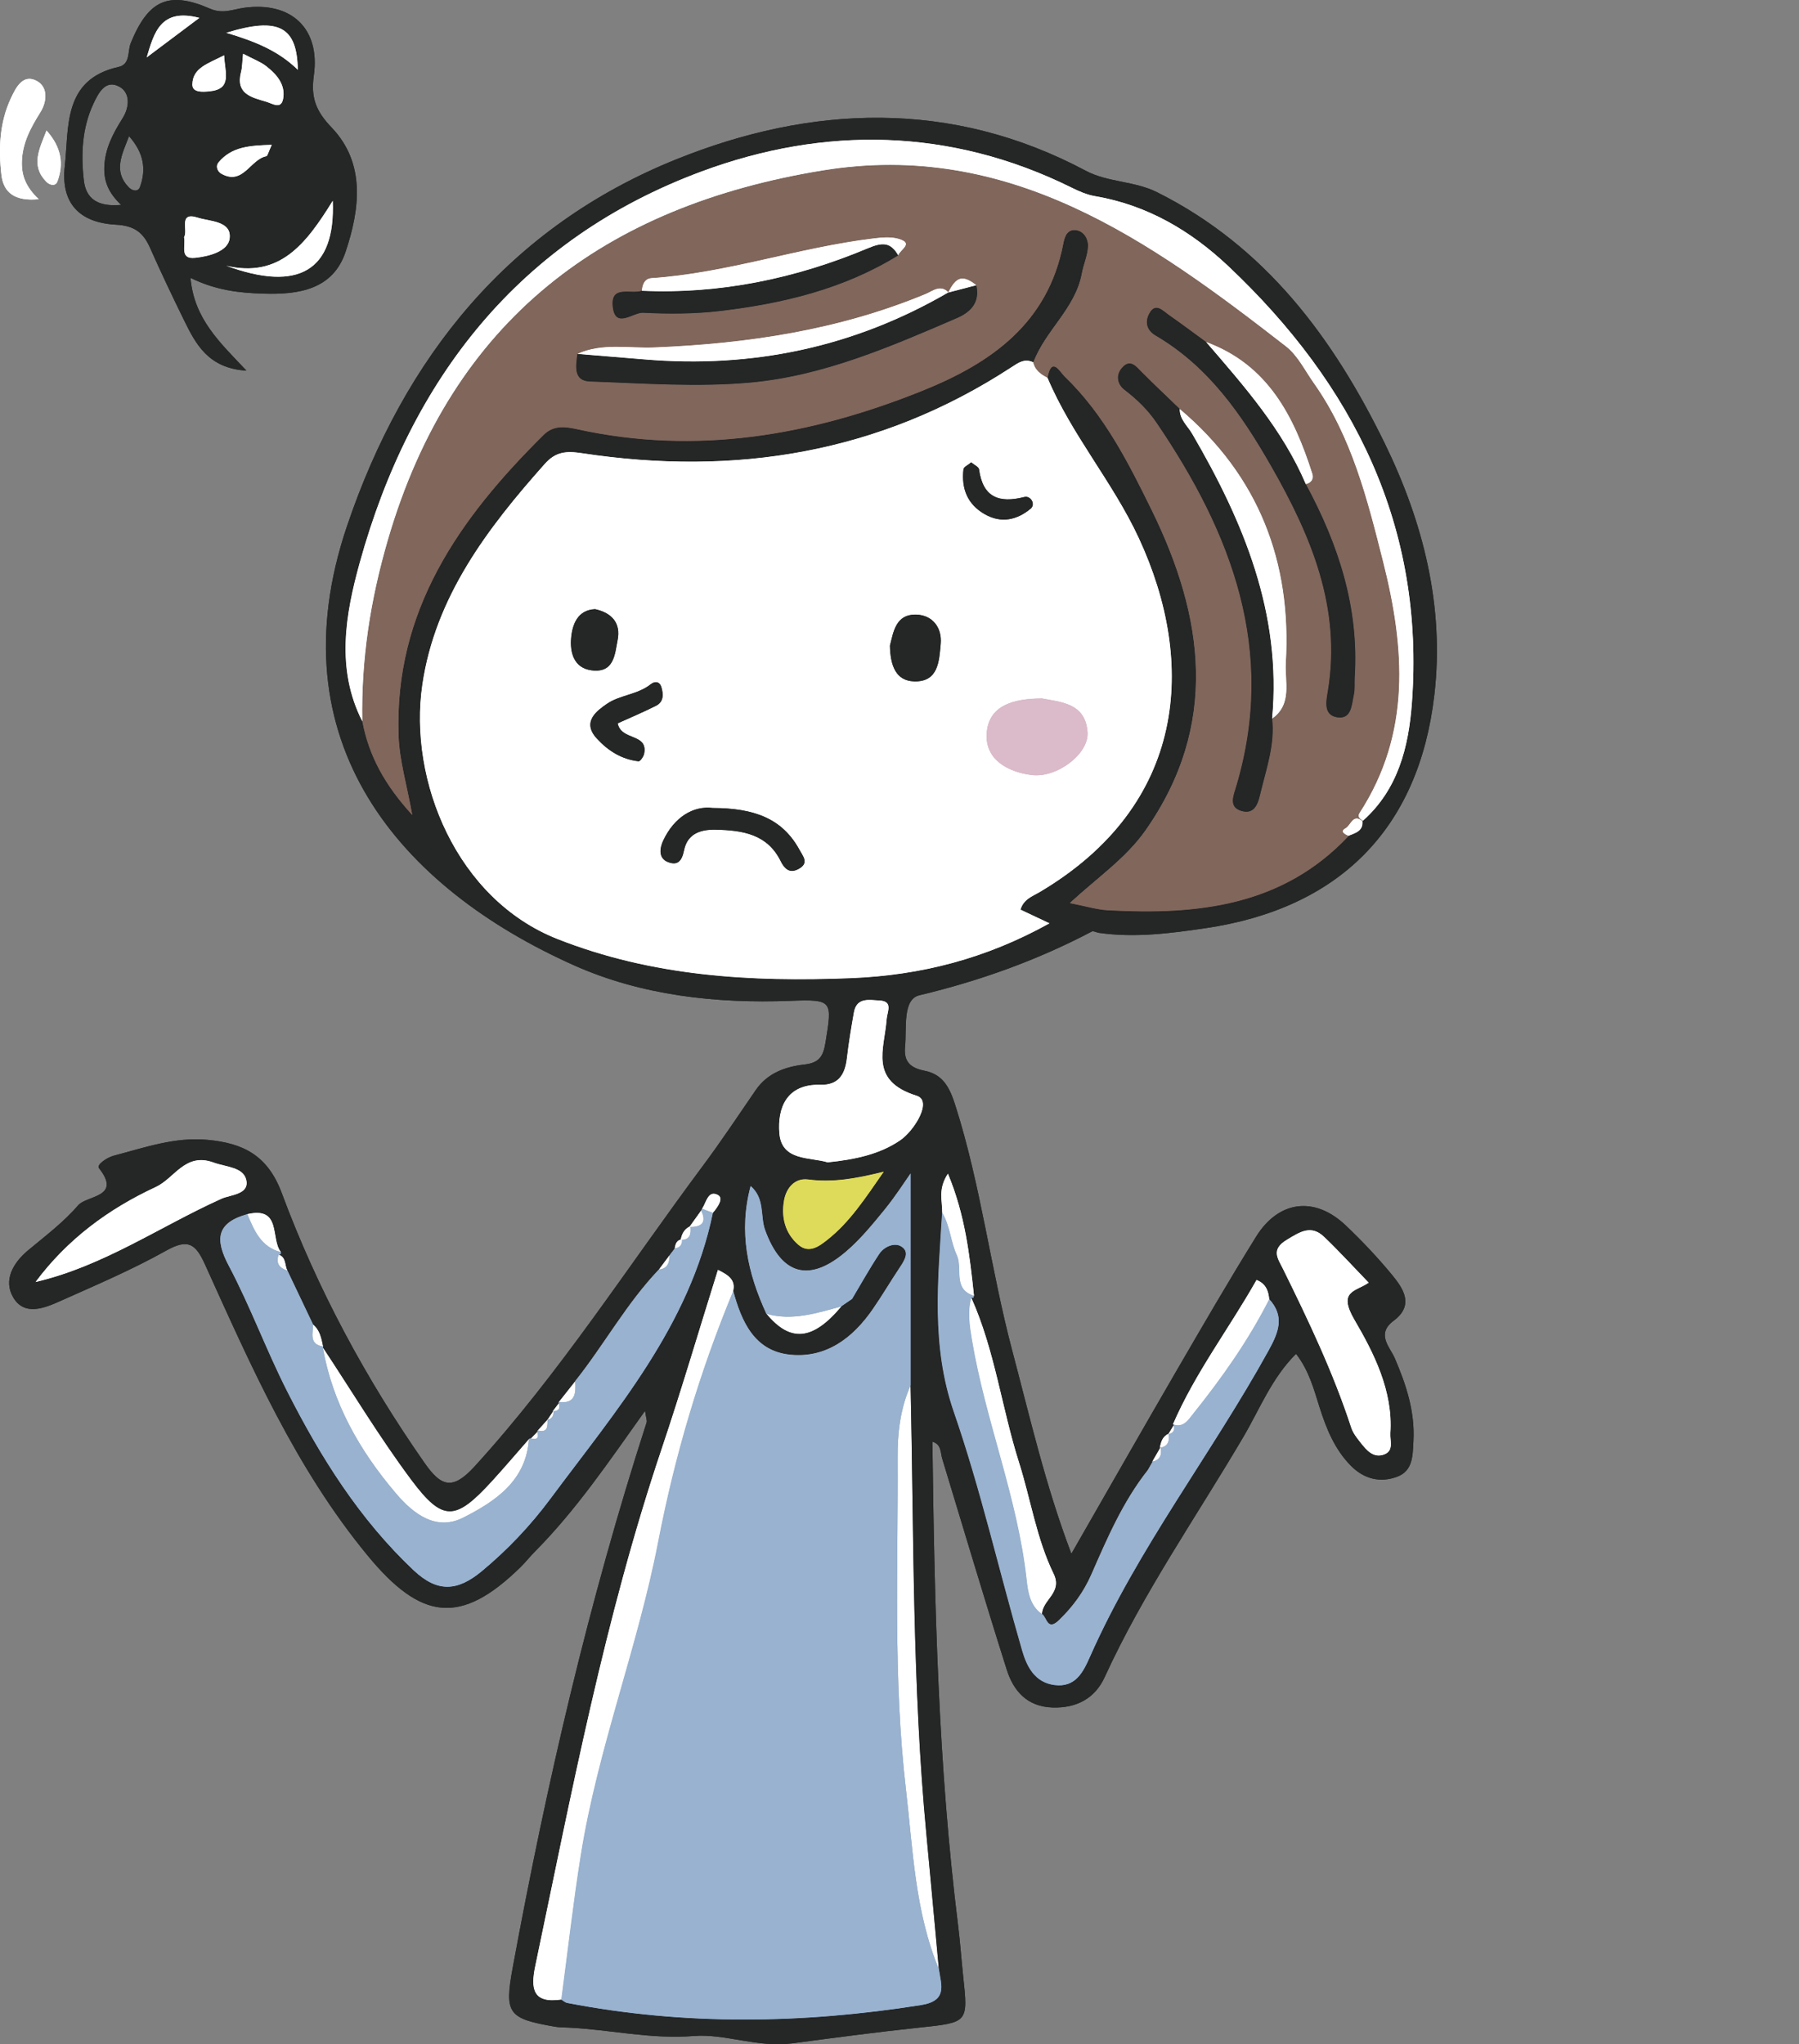 <?xml version="1.0" encoding="UTF-8"?><svg id="a" xmlns="http://www.w3.org/2000/svg" viewBox="0 0 403.79 458.77"><rect x="0" y="0" width="403.79" height="458.77" fill="#808080" stroke="none"/><defs><style>.b{fill:#deda5a;}.b,.c,.d,.e,.f,.g{stroke-width:0px;}.c{fill:#80665b;}.d{fill:#dbbaca;}.e{fill:#252626;}.f{fill:#98b2cf;}.g{fill:#fff;}</style></defs><path class="e" d="M240.47,348.69c8.19-14.26,15.8-27.64,23.54-40.96,5.88-10.12,11.75-20.25,17.92-30.19,5.09-8.19,13.2-9.13,20.14-2.52,3.67,3.49,7.17,7.19,10.39,11.1,2.59,3.14,4.98,6.82.34,10.28-4.02,3-.8,5.94.26,8.4,2.56,5.97,4.53,11.93,4.19,18.51-.17,3.25-.05,6.77-3.7,8.11-3.77,1.38-7.37.5-10.3-2.44-3.68-3.7-5.56-8.39-7.09-13.23-1.28-4.05-2.35-8.17-5.26-11.93-5.49,5.47-8.14,12.39-11.83,18.66-10.52,17.89-22.45,34.94-31.13,53.91-2.17,4.74-6.28,6.97-11.69,6.8-5.75-.19-8.78-3.73-10.3-8.54-4.98-15.72-9.67-31.53-14.47-47.31-.42-1.38-.14-3.18-2.2-3.8.45,36.53,1.29,72.74,5.79,108.76.46,3.71.71,7.44,1.11,11.16,1.13,10.52,1.13,10.4-9.88,11.57-9.54,1.01-19.06,2.28-28.57,3.54-7.53,1-15.14-2.21-21.9-1.67-9.75.79-18.78-1.41-28.14-1.87-1.07-.05-2.15-.03-3.2-.22-10.44-1.81-11.31-2.91-9.42-13.18,7.62-41.39,17.1-82.32,30.06-122.4.14-.44-.12-1-.35-2.61-8.07,11.33-15.43,22.22-24.7,31.56-1.13,1.14-2.12,2.41-3.26,3.53-13.44,13.14-22.3,11.94-34.31-2.63-16.18-19.64-26.18-42.54-36.5-65.32-2.13-4.7-3.84-5.82-8.69-3.11-7.62,4.27-15.72,7.72-23.71,11.29-3.61,1.62-8.17,3.5-10.67-.83-2.19-3.78-.07-7.65,3.36-10.51,3.87-3.23,7.98-6.31,11.23-10.1,1.94-2.27,9.9-1.75,4.67-8.37-.55-.7,1.69-2.34,3.36-2.78,6.9-1.8,13.68-4.24,21-3.55,7.9.74,13.49,3.36,16.69,11.97,7.99,21.49,18.84,41.65,32.02,60.51,3.74,5.36,6.3,6.25,11.26.81,19.13-20.97,34.38-44.84,51.25-67.48,4.13-5.54,7.96-11.32,11.88-17.02,2.64-3.83,6.72-5.22,10.89-5.69,3.46-.39,4.24-1.95,4.74-4.98,1.52-9.33,1.64-9.68-7.84-9.32-16.78.65-33.45-1.21-48.55-7.94-39.19-17.48-67.31-50.25-51.05-98.49,12.86-38.12,36.53-67.32,73.89-82.39,30.22-12.19,61.7-13.59,92.01,2.57,4.85,2.58,10.86,2.25,15.95,4.79,24.35,12.17,39.61,32.8,51.11,56.36,8.61,17.65,13.45,36.57,11.13,56.48-3.5,30.05-21.36,47.93-51.43,52.33-7.95,1.17-15.87,2.19-23.9,1.03-.53-.08-1.18-.48-1.55-.29-12.28,6.46-25.14,11.07-38.69,14.3-3.86.92-2.82,7.39-3.23,11.58-.35,3.53,1.43,4.78,4.4,5.37,4.26.84,5.69,4.02,6.89,7.78,5.75,18.03,7.95,36.86,12.78,55.08,3.98,14.99,7.43,30.17,13.26,45.52ZM151.43,280.13l.25-.25c-.51.67-1.02,1.34-1.53,2.01l.09-.13c-.77,1.04-1.55,2.07-2.32,3.11-7.27,7.6-12.3,16.88-18.8,25.05-1.24,1.57-2.49,3.14-3.73,4.72l.02.25c-.48.62-.96,1.24-1.43,1.86l.23-.16c-.47.71-.94,1.41-1.41,2.12,0,0,.11-.17.11-.17-.75.83-1.49,1.66-2.24,2.49,0,0-.08.29-.08.29-.49.5-.97.99-1.46,1.49l-.4.11c-2.81,3.2-5.56,6.45-8.43,9.58-8.07,8.8-10.9,9.06-17.96-.39-7.14-9.56-13.31-19.84-19.9-29.8l.11-.1c-.39-1.85-.7-3.73-2.31-5.02-1.92-4.03-3.83-8.05-5.75-12.08-.61-1.19-.23-2.91-1.89-3.53l.44-.15v-.46c-2.35-2.96.22-10.26-7.49-8.49-6.82,1.9-7.46,5.46-4.21,11.58,4.84,9.13,8.41,18.92,13.09,28.15,7.49,14.76,16.2,28.71,28.42,40.22,5.31,5,9.79,4.75,15.28.2,5.82-4.82,10.96-10.26,15.38-16.22,14.79-19.89,31.29-38.9,36.51-64.25,1.05-1.21,2.5-3.26,1.11-3.99-2.2-1.16-2.61,1.67-3.53,3.07,0,0-.24.46-.24.46-.86,1.21-1.73,2.42-2.59,3.62l.15-.12c-1.31.59-1.88,1.7-2.13,3.03l.24-.09c-1.18.15-1.41,1.06-1.59,2ZM262.16,321.87l.15-.17c-1.41.62-1.79,1.88-2.03,3.23l.21-.2c-.64,1.11-1.29,2.22-1.93,3.33l.29-.28c-.41.71-.81,1.42-1.22,2.14-5.59,7.07-9.11,15.29-12.68,23.44-1.73,3.93-4.13,7.21-7.22,10.2-2.68,2.59-2.7-.57-3.84-1.36.1-3.2,4.68-4.77,2.61-9.03-3.84-7.89-5.13-16.68-7.77-25-3.88-12.21-5.42-25.1-10.69-36.91l.49-.02.1-.48c-.97-9.06-1.98-18.1-5.85-27.38-2.32,3.51-1.23,6.16-1.28,8.72-.92,15.02-2.55,29.83,2.63,44.79,6.06,17.53,10.16,35.73,15.34,53.58,1.02,3.53,2.81,7.1,7.22,7.68,4.78.63,6.49-2.97,8.01-6.4,10.8-24.4,27.28-45.48,40.09-68.71,2.24-4.07,3.66-7.64.1-11.52-.17-1.88-.77-3.47-2.84-4.3-6.15,10.89-13.77,20.85-18.76,32.37l.17.17c-.43.7-.85,1.4-1.28,2.1ZM188.73,293.24c.84-.58,1.68-1.15,2.53-1.73,2.02-3.37,3.92-6.81,6.09-10.08,1.09-1.65,3.36-2.61,4.88-1.73,2.05,1.19.79,3.15-.28,4.76-2.06,3.09-3.94,6.29-6.05,9.34-4.46,6.46-10.44,11.02-18.5,10.22-8.06-.8-10.95-7.41-12.83-14.36.49-2.25-.78-3.43-3.44-4.68-4.23,13.5-8.18,26.96-12.65,40.24-12.73,37.85-20.16,76.98-28.34,115.94-1.07,5.07-.64,8.5,5.8,7.57.46.27.88.69,1.37.78,26.42,5.1,52.85,4.67,79.36.49,6.06-.96,4.6-4.43,4.06-8.06-.93-10.01-1.83-20.02-2.78-30.03-3.21-33.61-2.82-67.34-3.57-101.03v-47.55c-1.25,1.77-3.36,5.09-5.83,8.12-2.69,3.3-5.43,6.66-8.65,9.41-8.3,7.11-14.52,5.24-18.17-4.81-1.15-3.16.02-7.05-3.26-9.89-2.76,10.26-.66,19.6,3.54,28.69,5.39,6.52,10.45,6.02,16.89-1.68,0,0-.18.07-.18.07ZM305.84,184.28l.07-.08c7.9-7.01,10.27-16.57,11.01-26.36,2.96-39.6-13.03-71.51-41.17-98.09-8.43-7.96-18.26-13.76-29.99-15.75-1.79-.3-3.56-1.08-5.21-1.9-27.14-13.44-55.51-13.85-83.02-3.65-40.91,15.16-65.34,46.49-76.79,87.87-3.17,11.46-5.4,23.82.6,35.56,1.44,7.66,4.96,14.2,11.21,21.02-1.24-6.85-2.87-12.22-3.07-17.64-1.07-28.22,13.67-49,32.58-67.7,2.24-2.21,4.86-1.82,7.51-1.24,26.78,5.87,52.43,1.42,77.41-8.61,15.47-6.21,28.25-15.15,31.68-33,.3-1.57.86-3.36,2.92-3.06,1.8.26,2.7,2.06,2.65,3.56-.07,2.07-1.02,4.09-1.4,6.16-1.45,7.85-8.22,12.77-10.88,19.94-1.99-.96-3.37.08-5.01,1.15-29.5,19.24-61.89,24.45-96.25,19.24-3.57-.54-5.93-.38-8.39,2.38-12.89,14.47-24.6,29.88-27.49,49.53-3.18,21.61,7.74,48.21,30.31,57.11,21.35,8.42,43.41,9.68,65.96,8.78,15.69-.63,30.29-4.39,44.49-12.3-2.5-1.18-4.52-2.14-6.51-3.07.7-2.36,2.67-2.98,4.2-3.88,33.22-19.61,35.33-51.55,22.36-79.49-5.86-12.62-15.12-23.2-20.51-36.02.93-4.95,2.8-1.27,3.86-.25,8.82,8.48,14.28,19.29,19.54,30.01,11.78,24.01,15.13,48.21-1.39,71.8-4.4,6.29-10.84,10.64-17.01,16.34,3.51.68,6.02,1.47,8.57,1.61,20.03,1.1,39.15-.87,53.99-16.65,1.56-.64,3.37-1.04,3.17-3.35ZM185.77,260.85c6.06-.61,11.7-1.79,16.3-4.96,3.23-2.23,7.27-8.87,3.69-9.99-10.81-3.38-7.23-10.47-6.75-17.15.12-1.69,1.53-4.07-1.6-4.22-2.18-.1-5.13-.83-5.75,2.67-.61,3.41-1.18,6.83-1.57,10.27-.42,3.65-1.88,6.08-5.97,5.97-7.6-.21-9.66,5.23-9.19,10.89.51,6.27,6.86,5.31,10.84,6.52ZM307.2,287.85c-3.41-3.53-6.59-7.02-9.99-10.27-2.92-2.79-5.39-1.15-8.38.66-3.65,2.21-2.01,4.19-.86,6.52,5.73,11.62,11.3,23.3,15.33,35.65.4,1.22,1.28,2.32,2.1,3.36,1.33,1.68,2.86,3.53,5.27,2.65,2.27-.83,1.29-3.11,1.41-4.82.63-9.47-3.79-18.1-8.04-25.36-3.89-6.65.35-6.36,3.17-8.38ZM7.97,287.71c15.23-3.54,27.89-12.45,41.75-18.69,2.01-.91,6.36-.92,5.53-4.29-.69-2.82-4.57-2.83-7.3-3.83-6.39-2.35-8.76,3.52-13,5.49-10.67,4.95-19.85,11.76-26.99,21.33ZM198.36,262.95c-6.16,1.54-11.45,2.48-16.94,1.75-3.08-.41-4.95,1.97-5.43,4.67-.68,3.77.21,7.44,3.27,10.04,2.38,2.01,4.69.23,6.45-1.16,5.02-3.96,8.47-9.28,12.66-15.29Z"/><path class="e" d="M42.75,62.33c.81,9.25,6.55,14.47,12.57,20.85-8.58-.53-11.37-5.94-14.04-11.38-2.62-5.34-5.18-10.72-7.59-16.16-1.52-3.44-3.48-4.99-7.68-5.22-8.26-.45-12.38-4.87-11.47-13.1.97-8.72-.5-19.5,12.08-22.3,2.7-.6,1.98-3.52,2.72-5.33C33.24.12,37.73-2.14,47.12,1.94c2.92,1.27,5.13.16,7.66-.19,10.6-1.46,17.14,4.64,15.66,15.19-.68,4.87.37,7.9,3.99,11.68,7.7,8.04,6.32,18.37,3.14,27.88-2.82,8.44-10.44,9.65-18.4,9.4-5.37-.17-10.6-.69-16.43-3.55ZM27.18,45.97c-2.82-2.68-3.85-5.22-3.77-8.4.12-4.22,1.98-7.64,4.12-11.06,1.55-2.47,1.76-5.67-.73-7.05-3.15-1.74-4.75,1.49-5.84,3.83-2.55,5.46-2.82,11.36-2.14,17.23.47,3.99,3,5.96,8.35,5.46ZM74.69,45.05c-6.11,9.89-11.97,17.36-23.95,14.58,16.22,5.98,24.61,1.18,23.95-14.58ZM41.31,53.22c.45,1.85-1.1,5.01,2.48,4.64,3.11-.32,7.43-1.43,7.77-4.39.44-3.91-4.44-3.77-7.14-4.63-4.5-1.44-2.14,2.83-3.1,4.37ZM50.78,7.36c6.96,2.07,11.84,4.21,16.07,8.31-.16-9.63-4.21-11.97-16.07-8.31ZM54.55,12.05c-.21,1.98-.19,3.06-.45,4.06-1.3,4.98,2.31,5.74,5.69,6.74,1.4.41,3.32,1.78,3.76-.7.57-3.21-1.5-5.53-3.88-7.36-1.21-.93-2.73-1.48-5.13-2.74ZM61,32.5c-4.95.16-8.95.4-11.9,3.88-.81.96-.27,2.15.65,2.65,4.83,2.62,6.42-3.26,10.04-3.97.28-.06.42-.83,1.22-2.56ZM28.96,30.57c-1.6,4.16-3.58,7.82-.09,11.44.87.9,2.12,1.09,2.54-.03,1.45-3.94.89-7.67-2.44-11.41ZM44.76,4.01c-8.77-2.3-10.2,3.4-11.84,8.88,3.57-2.68,7.14-5.35,11.84-8.88ZM50.31,12.41c-3.66,1.88-7.07,2.8-7.14,6.54-.03,1.89,2.36,1.7,3.88,1.55,5.12-.52,3.45-4.14,3.26-8.09Z"/><path class="g" d="M235.1,84.75c5.39,12.82,14.66,23.4,20.51,36.02,12.97,27.95,10.87,59.88-22.36,79.49-1.52.9-3.49,1.52-4.2,3.88,1.99.94,4.01,1.9,6.51,3.07-14.21,7.9-28.81,11.67-44.49,12.3-22.55.9-44.61-.36-65.96-8.78-22.57-8.9-33.49-35.5-30.31-57.11,2.89-19.65,14.6-35.06,27.49-49.53,2.46-2.76,4.82-2.92,8.39-2.38,34.36,5.22,66.74,0,96.25-19.24,1.64-1.07,3.03-2.11,5.01-1.15.39,1.75,1.7,2.66,3.16,3.42ZM233.91,156.74c-6.53.02-12.13,1.58-12.46,8-.3,5.78,4.81,8.55,10.13,9.2,5.65.7,12.84-4.74,12.53-9.57-.42-6.63-6.07-6.81-10.2-7.63ZM159.97,181.32c-4.29-.55-8.61,1.99-11.11,7.32-.68,1.46-1.25,3.94,1.08,4.83,2.06.79,3.09-.1,3.6-2.61.7-3.48,3.27-4.74,7.1-4.66,6.12.13,11.61,1,14.6,7.07,1.09,2.2,2.43,2.77,4.34,1.54,1.95-1.25.63-2.7-.11-4.07-3.85-7.08-10.17-9.38-19.49-9.42ZM138.64,162.34c2.92-1.33,5.82-2.54,8.62-3.95,1.72-.87,1.67-2.55,1.21-4.15-.4-1.35-1.49-1.42-2.4-.69-2.96,2.36-7.04,2.42-9.9,4.44-2.02,1.42-5.71,3.92-2.23,7.73,2.56,2.8,5.59,4.69,9.38,5.13.37.04,1.14-1.05,1.27-1.7.91-4.66-5.12-2.85-5.94-6.81ZM199.74,144.89c.09,4.42,1.29,7.9,5.43,8.03,5.46.17,5.63-4.55,5.98-8.4.34-3.69-1.86-6.42-5.33-6.59-4.87-.24-5.31,4.06-6.08,6.96ZM133.57,136.7c-4,.17-5.14,3.55-5.39,6.54-.26,3.03.52,6.67,4.6,7.2,5.09.66,5.23-3.65,5.86-6.84.72-3.67-1.2-6.04-5.07-6.9ZM217.99,103.76c-.68.59-1.68,1.03-1.74,1.57-.49,4.3.87,7.83,4.78,10.07,3.72,2.13,7.31,1.28,10.32-1.25,1.17-.98.01-2.99-1.44-2.62-5.68,1.43-9.29.1-10.15-6.2-.08-.55-1.07-.97-1.76-1.57Z"/><path class="c" d="M235.1,84.75c-1.46-.76-2.76-1.67-3.16-3.42,2.66-7.17,9.43-12.09,10.88-19.94.38-2.08,1.33-4.1,1.4-6.16.05-1.5-.85-3.29-2.65-3.56-2.07-.3-2.62,1.48-2.92,3.06-3.43,17.85-16.21,26.79-31.68,33-24.98,10.03-50.63,14.48-77.41,8.61-2.64-.58-5.27-.97-7.51,1.24-18.91,18.7-33.65,39.48-32.58,67.7.21,5.42,1.84,10.78,3.07,17.64-6.25-6.82-9.77-13.36-11.21-21.02-.26-13.92,1.79-27.21,5.76-40.81,14.43-49.47,48.76-74.86,97.54-82.83,41.89-6.85,73.41,15.67,104.02,39.48,2.64,2.05,4.26,5.43,6.26,8.26,8.52,12.05,12.01,26.07,15.54,40.04,4.89,19.38,6.33,38.51-5.26,56.38-.62.96.15,1.33.73,1.79,0,0-.07.08-.07.08-2.17-1.86-2.68.91-3.83,1.55-1.43.79-.19,1.4.66,1.8-14.84,15.78-33.96,17.74-53.99,16.65-2.55-.14-5.06-.93-8.57-1.61,6.17-5.7,12.6-10.05,17.01-16.34,16.51-23.6,13.17-47.79,1.39-71.8-5.26-10.72-10.72-21.53-19.54-30.01-1.06-1.02-2.93-4.7-3.86.25ZM212.84,65.64l.04-.03c-1.81-1.85-3.59-.26-5.07.35-19.51,8.1-39.95,11.16-60.92,12.01-5.74.23-11.71-1.08-17.28,1.45-.34,2.67-.99,6.06,2.81,6.19,12.07.42,24.24,1.33,36.21.22,16.22-1.5,31.22-8.01,46.09-14.42,3.22-1.39,5.27-3.55,4.43-7.4-3.04-2.38-4.51-2-6.3,1.64ZM201.61,57.3c.37-1.27,3.7-2.73-.03-3.74-1.72-.46-3.69-.28-5.51-.06-16.77,2.03-32.88,7.77-49.81,8.91-1.57.11-2.06,1.42-2.18,2.84-2.37.87-6.96-1.35-6.55,3.38.46,5.38,4.55,1.45,6.81,1.56,5.72.28,11.54.28,17.22-.39,14.09-1.66,27.78-4.91,40.06-12.5ZM270.72,76.76c-2.78-2.02-5.53-4.08-8.34-6.05-1.42-.99-3.07-2.98-4.48-.22-.9,1.76-.54,3.62,1.46,4.79,11.88,6.94,19.33,17.72,25.98,29.36,8.95,15.66,15.76,31.75,12.71,50.4-.38,2.31-1.08,5.45,2.11,5.94,3.22.49,3.22-2.83,3.71-5.05.28-1.28.11-2.65.2-3.98.99-15.62-3.67-29.8-10.98-43.31,1.26-.28,1.82-1.21,1.47-2.3-4.12-12.93-9.97-24.49-23.84-29.58ZM264.79,91.79c-2.82-2.72-5.68-5.41-8.45-8.18-1.35-1.35-2.65-3.17-4.5-1.05-1.39,1.59-1.13,3.63.58,4.95,2.78,2.13,5.21,4.47,7.2,7.4,16.87,24.82,26.95,51.1,17.86,81.59-.6,2-1.77,4.57,1.05,5.47,3.34,1.07,3.94-2.15,4.46-4.28,1.31-5.38,3.19-10.71,2.54-16.4,4.6-3.23,2.83-8.32,3.07-12.44,1.35-22.78-6.12-42.1-23.81-57.04Z"/><path class="f" d="M172.02,294.84c-4.2-9.09-6.3-18.42-3.54-28.69,3.29,2.84,2.11,6.73,3.26,9.89,3.65,10.05,9.87,11.92,18.17,4.81,3.22-2.75,5.96-6.11,8.65-9.41,2.47-3.03,4.57-6.35,5.83-8.12v47.54c-2.32,5.19-2.95,10.66-2.92,16.29.14,24.77-1.02,49.59,1.85,74.25,1.59,13.62,2.02,27.55,7.42,40.52.54,3.62,2,7.1-4.06,8.06-26.51,4.18-52.94,4.62-79.36-.49-.49-.09-.92-.51-1.37-.78,1.44-10.78,2.66-21.59,4.36-32.33,3.8-23.95,12.79-46.64,17.38-70.39,3.74-19.38,9.32-38.14,16.87-56.34,1.88,6.95,4.77,13.56,12.83,14.36,8.06.8,14.04-3.76,18.5-10.22,2.11-3.05,3.99-6.26,6.05-9.34,1.08-1.61,2.33-3.57.28-4.76-1.52-.88-3.79.08-4.88,1.73-2.17,3.27-4.08,6.71-6.09,10.08-.84.58-1.68,1.15-2.53,1.73,0,0,.18-.07.18-.07-5.54,1.49-11.04,3.32-16.89,1.68Z"/><path class="g" d="M305.91,184.2c-.58-.46-1.35-.83-.73-1.79,11.59-17.87,10.16-37.01,5.26-56.38-3.53-13.97-7.02-27.99-15.54-40.04-2-2.83-3.63-6.21-6.26-8.26-30.61-23.82-62.13-46.33-104.02-39.48-48.78,7.97-83.1,33.36-97.54,82.83-3.97,13.61-6.02,26.9-5.76,40.81-6-11.74-3.77-24.1-.6-35.56,11.45-41.37,35.88-72.7,76.79-87.87,27.52-10.2,55.88-9.79,83.02,3.65,1.65.82,3.42,1.59,5.21,1.9,11.73,1.98,21.57,7.79,29.99,15.75,28.14,26.58,44.13,58.48,41.17,98.09-.73,9.79-3.1,19.34-11.01,26.36Z"/><path class="f" d="M129.11,309.92c6.51-8.17,11.53-17.46,18.8-25.05,1.89-.2,2.3-1.51,2.32-3.11,0,0-.09.13-.09.13.51-.67,1.02-1.34,1.53-2.01,0,0-.25.25-.25.24,1.16-.17,1.72-.81,1.59-2,0,0-.24.09-.24.09,2.18.03,2.3-1.4,2.13-3.03,0,0-.15.12-.14.12,2.61.04,3.89-.87,2.59-3.62,0,0,.24-.46.25-.46.81.31,1.62.61,2.42.92-5.23,25.35-21.72,44.35-36.51,64.25-4.43,5.95-9.57,11.39-15.38,16.22-5.49,4.55-9.97,4.8-15.28-.2-12.22-11.51-20.93-25.46-28.42-40.22-4.68-9.22-8.25-19.02-13.09-28.15-3.25-6.12-2.61-9.68,4.21-11.59,1.56,3.66,3.05,7.37,7.49,8.49v.46s-.44.15-.44.15c-.68,1.88.12,2.96,1.89,3.53,1.92,4.03,3.83,8.05,5.75,12.08.08,1.99-1.01,4.52,2.31,5.02,0,0-.11.1-.11.1,2.18,12.59,8.25,23.21,16.41,32.82,4.08,4.81,9.14,8.52,15.19,5.44,7.1-3.61,14.1-8.22,14.69-17.66,0,0,.4-.11.4-.1,1.4.38,1.91-.09,1.46-1.5,0,0,.08-.29.08-.29,2.4.64,2.23-1.01,2.23-2.5,0,0-.11.17-.11.17,1.17-.24,1.56-1,1.41-2.11,0,0-.23.16-.22.16,1.28,0,1.89-.52,1.43-1.86,0,0-.02-.25-.01-.24,3.85.48,3.88-2.04,3.73-4.72Z"/><path class="f" d="M233.88,362.19c1.14.79,1.17,3.95,3.84,1.36,3.08-2.99,5.49-6.27,7.22-10.2,3.58-8.16,7.09-16.37,12.68-23.44.41-.71.81-1.42,1.22-2.14,0,0-.29.28-.29.28,1.91-.38,2.29-1.64,1.93-3.33,0,0-.21.2-.21.2,1.98-.26,2.26-1.58,2.03-3.23,0,0-.15.17-.15.17,1.22-.21,1.65-.91,1.27-2.1,0,0-.17-.17-.16-.17,2.35.84,3.38-.96,4.5-2.35,6.46-8.06,12.41-16.47,17.09-25.72,3.55,3.88,2.14,7.45-.1,11.52-12.81,23.23-29.29,44.31-40.09,68.71-1.52,3.43-3.23,7.03-8.01,6.4-4.41-.58-6.19-4.15-7.22-7.68-5.18-17.85-9.28-36.05-15.34-53.58-5.18-14.97-3.54-29.77-2.63-44.79,1.83,2.95,1.91,6.55,3.3,9.52,1.41,3.01-.99,7.66,3.84,9.13l-.1.48s-.49.02-.49.02c-.84,3.15-.37,6.24.16,9.4,3.05,18.19,10.26,35.41,12.28,53.85.3,2.7.72,5.82,3.42,7.68Z"/><path class="g" d="M164.57,289.67c-7.56,18.2-13.13,36.96-16.87,56.34-4.59,23.75-13.58,46.44-17.38,70.39-1.71,10.74-2.92,21.55-4.36,32.33-6.45.93-6.87-2.5-5.81-7.57,8.18-38.96,15.6-78.09,28.34-115.94,4.47-13.28,8.42-26.73,12.65-40.24,2.66,1.26,3.93,2.43,3.44,4.68Z"/><path class="g" d="M185.77,260.85c-3.98-1.21-10.33-.26-10.84-6.52-.46-5.66,1.59-11.1,9.19-10.89,4.09.11,5.55-2.32,5.97-5.97.4-3.44.97-6.86,1.57-10.27.62-3.5,3.57-2.77,5.75-2.67,3.13.15,1.72,2.53,1.6,4.22-.48,6.69-4.06,13.77,6.75,17.15,3.58,1.12-.46,7.76-3.69,9.99-4.6,3.17-10.24,4.35-16.3,4.96Z"/><path class="g" d="M307.2,287.85c-2.81,2.02-7.06,1.73-3.17,8.38,4.26,7.27,8.68,15.9,8.04,25.36-.11,1.71.86,3.99-1.41,4.82-2.41.88-3.94-.96-5.27-2.65-.82-1.03-1.7-2.14-2.1-3.36-4.03-12.35-9.6-24.04-15.33-35.65-1.15-2.33-2.79-4.32.86-6.52,2.99-1.81,5.46-3.45,8.38-.66,3.4,3.25,6.58,6.74,9.99,10.27Z"/><path class="g" d="M210.74,441.94c-5.4-12.96-5.83-26.9-7.42-40.52-2.87-24.66-1.72-49.49-1.85-74.25-.03-5.63.6-11.1,2.92-16.29.75,33.69.36,67.43,3.57,101.03.96,10.01,1.86,20.02,2.78,30.03Z"/><path class="g" d="M7.97,287.71c7.13-9.57,16.32-16.38,26.99-21.33,4.25-1.97,6.61-7.84,13-5.49,2.73,1,6.61,1.01,7.3,3.83.83,3.37-3.52,3.38-5.53,4.29-13.86,6.24-26.52,15.15-41.75,18.69Z"/><path class="g" d="M233.88,362.19c-2.69-1.86-3.12-4.98-3.42-7.68-2.02-18.43-9.24-35.66-12.28-53.85-.53-3.16-1-6.25-.16-9.4,5.28,11.8,6.81,24.69,10.69,36.91,2.64,8.32,3.93,17.11,7.77,25,2.07,4.25-2.51,5.83-2.61,9.03Z"/><path class="g" d="M118.72,322.91c-.59,9.44-7.6,14.05-14.69,17.66-6.05,3.08-11.1-.63-15.19-5.44-8.16-9.62-14.23-20.24-16.41-32.82,6.6,9.96,12.77,20.24,19.9,29.8,7.06,9.45,9.88,9.19,17.96.39,2.88-3.13,5.62-6.39,8.43-9.58Z"/><path class="b" d="M198.36,262.95c-4.18,6.01-7.63,11.33-12.66,15.29-1.76,1.39-4.07,3.17-6.45,1.16-3.07-2.59-3.95-6.27-3.27-10.04.48-2.69,2.35-5.08,5.43-4.67,5.49.73,10.78-.21,16.94-1.75Z"/><path class="g" d="M284.87,291.54c-4.68,9.25-10.63,17.66-17.09,25.72-1.12,1.39-2.15,3.2-4.5,2.35,4.98-11.52,12.6-21.48,18.75-32.37,2.07.83,2.67,2.42,2.84,4.3Z"/><path class="g" d="M218.62,290.76c-4.83-1.47-2.43-6.12-3.84-9.13-1.39-2.97-1.47-6.58-3.3-9.52.05-2.56-1.04-5.22,1.28-8.72,3.88,9.28,4.89,18.32,5.85,27.38Z"/><path class="g" d="M172.02,294.84c5.85,1.65,11.35-.18,16.89-1.68-6.44,7.7-11.5,8.2-16.89,1.68Z"/><path class="g" d="M63.03,280.95c-4.44-1.12-5.93-4.83-7.49-8.49,7.71-1.77,5.14,5.53,7.49,8.49Z"/><path class="g" d="M302.67,187.62c-.85-.4-2.09-1.01-.66-1.8,1.16-.64,1.66-3.41,3.83-1.55.2,2.31-1.62,2.7-3.17,3.35Z"/><path class="g" d="M160.02,272.15c-.81-.31-1.61-.61-2.42-.92.93-1.41,1.33-4.23,3.53-3.07,1.39.73-.06,2.78-1.11,3.99Z"/><path class="g" d="M157.35,271.69c1.3,2.75.03,3.66-2.59,3.62.86-1.21,1.72-2.42,2.59-3.62Z"/><path class="g" d="M129.11,309.92c.16,2.68.12,5.2-3.73,4.72,1.24-1.58,2.48-3.15,3.73-4.72Z"/><path class="g" d="M72.54,302.2c-3.32-.5-2.23-3.03-2.31-5.02,1.61,1.29,1.92,3.17,2.31,5.02Z"/><path class="g" d="M150.24,281.76c-.02,1.6-.43,2.91-2.32,3.11.77-1.04,1.55-2.07,2.32-3.11Z"/><path class="g" d="M260.49,324.72c.36,1.69-.02,2.95-1.93,3.33.64-1.11,1.29-2.22,1.93-3.33Z"/><path class="g" d="M122.89,318.52c0,1.49.16,3.14-2.23,2.5.74-.84,1.49-1.67,2.23-2.5Z"/><path class="g" d="M64.48,285.1c-1.77-.57-2.57-1.65-1.89-3.53,1.66.62,1.28,2.34,1.89,3.53Z"/><path class="g" d="M154.91,275.19c.18,1.63.06,3.05-2.13,3.03.25-1.33.82-2.44,2.13-3.03Z"/><path class="g" d="M262.31,321.69c.23,1.64-.06,2.97-2.03,3.23.24-1.35.63-2.61,2.03-3.23Z"/><path class="g" d="M125.4,314.88c.46,1.34-.15,1.85-1.43,1.86.47-.62.95-1.24,1.43-1.86Z"/><path class="g" d="M263.44,319.77c.37,1.18-.05,1.88-1.27,2.1.42-.7.85-1.4,1.27-2.1Z"/><path class="g" d="M120.58,321.31c.46,1.41-.05,1.88-1.46,1.5.48-.5.97-1,1.46-1.5Z"/><path class="g" d="M124.19,316.58c.15,1.12-.25,1.87-1.41,2.11.47-.7.94-1.41,1.41-2.11Z"/><path class="g" d="M151.68,279.88c-.51.67-1.02,1.34-1.53,2.01.51-.67,1.02-1.34,1.53-2.01Z"/><path class="g" d="M153.02,278.13c.13,1.19-.43,1.83-1.59,2,.18-.94.41-1.84,1.59-2Z"/><path class="g" d="M258.85,327.77c-.41.71-.81,1.43-1.22,2.14.41-.71.81-1.43,1.22-2.14Z"/><path class="g" d="M188.73,293.24c.84-.57,1.68-1.15,2.53-1.73-.84.57-1.68,1.15-2.53,1.73Z"/><path class="g" d="M8.67,44.71c-5.34.5-7.88-1.47-8.35-5.46-.69-5.87-.42-11.76,2.14-17.23,1.09-2.33,2.69-5.57,5.84-3.83,2.49,1.38,2.28,4.58.73,7.05-2.14,3.42-4.01,6.84-4.12,11.06-.09,3.17.95,5.72,3.77,8.4Z"/><path class="g" d="M74.69,45.05c.66,15.76-7.73,20.56-23.95,14.58,11.97,2.78,17.84-4.69,23.95-14.58Z"/><path class="g" d="M41.31,53.22c.96-1.54-1.39-5.81,3.1-4.37,2.7.86,7.59.72,7.14,4.63-.34,2.96-4.66,4.07-7.77,4.39-3.58.37-2.03-2.79-2.48-4.64Z"/><path class="g" d="M50.78,7.36c11.86-3.66,15.9-1.32,16.07,8.31-4.23-4.1-9.11-6.24-16.07-8.31Z"/><path class="g" d="M54.55,12.05c2.4,1.26,3.91,1.8,5.13,2.74,2.38,1.83,4.45,4.15,3.88,7.36-.44,2.48-2.36,1.12-3.76.7-3.38-1-6.99-1.76-5.69-6.74.26-1,.24-2.08.45-4.06Z"/><path class="g" d="M61,32.5c-.8,1.73-.94,2.5-1.22,2.56-3.61.71-5.21,6.6-10.04,3.97-.92-.5-1.46-1.69-.65-2.65,2.95-3.48,6.95-3.73,11.9-3.88Z"/><path class="g" d="M10.45,29.3c3.34,3.74,3.89,7.47,2.44,11.41-.41,1.12-1.67.93-2.54.03-3.49-3.62-1.51-7.28.09-11.44Z"/><path class="g" d="M44.76,4.01c-4.7,3.52-8.27,6.2-11.84,8.88,1.64-5.48,3.08-11.18,11.84-8.88Z"/><path class="g" d="M50.31,12.41c.18,3.95,1.86,7.57-3.26,8.09-1.52.15-3.91.34-3.88-1.55.07-3.74,3.48-4.66,7.14-6.54Z"/><path class="d" d="M233.91,156.74c4.13.81,9.78.99,10.2,7.63.31,4.84-6.88,10.27-12.53,9.57-5.32-.66-10.43-3.42-10.13-9.2.33-6.42,5.93-7.98,12.46-8Z"/><path class="e" d="M159.97,181.32c9.32.03,15.64,2.34,19.49,9.42.74,1.37,2.06,2.82.11,4.07-1.91,1.23-3.25.66-4.34-1.54-2.99-6.06-8.48-6.93-14.6-7.07-3.83-.08-6.4,1.18-7.1,4.66-.51,2.52-1.54,3.41-3.6,2.61-2.33-.9-1.77-3.37-1.08-4.83,2.5-5.33,6.82-7.86,11.11-7.32Z"/><path class="e" d="M138.64,162.34c.82,3.96,6.85,2.15,5.94,6.81-.13.65-.9,1.75-1.27,1.7-3.78-.44-6.81-2.33-9.38-5.13-3.48-3.81.21-6.31,2.23-7.73,2.86-2.02,6.93-2.07,9.9-4.44.92-.73,2.01-.66,2.4.69.47,1.59.52,3.28-1.21,4.15-2.8,1.41-5.7,2.63-8.62,3.95Z"/><path class="e" d="M199.74,144.89c.77-2.9,1.22-7.19,6.08-6.96,3.47.17,5.67,2.89,5.33,6.59-.35,3.85-.52,8.57-5.98,8.4-4.14-.13-5.34-3.61-5.43-8.03Z"/><path class="e" d="M133.57,136.7c3.88.85,5.79,3.23,5.07,6.9-.63,3.19-.76,7.5-5.86,6.84-4.08-.53-4.86-4.17-4.6-7.2.25-2.98,1.39-6.36,5.39-6.54Z"/><path class="e" d="M217.99,103.76c.69.59,1.69,1.01,1.76,1.57.86,6.3,4.48,7.63,10.15,6.2,1.45-.37,2.61,1.64,1.44,2.62-3.02,2.53-6.6,3.38-10.32,1.25-3.91-2.23-5.27-5.77-4.78-10.07.06-.54,1.06-.98,1.74-1.57Z"/><path class="e" d="M285.53,161.27c.65,5.69-1.23,11.02-2.54,16.4-.52,2.14-1.12,5.35-4.46,4.28-2.82-.9-1.64-3.47-1.05-5.47,9.09-30.5-.99-56.77-17.86-81.59-1.99-2.93-4.42-5.27-7.2-7.4-1.71-1.31-1.98-3.35-.58-4.95,1.85-2.12,3.16-.3,4.5,1.05,2.77,2.78,5.63,5.46,8.45,8.19-.04,2.36,1.76,3.78,2.81,5.59,11.52,19.74,20.11,40.31,17.93,63.9Z"/><path class="e" d="M293.09,108.64c7.31,13.51,11.97,27.69,10.98,43.31-.08,1.33.09,2.7-.2,3.98-.49,2.21-.49,5.54-3.71,5.05-3.19-.49-2.49-3.62-2.11-5.94,3.05-18.65-3.76-34.74-12.71-50.4-6.65-11.63-14.1-22.42-25.98-29.36-2-1.17-2.36-3.03-1.46-4.79,1.41-2.76,3.06-.77,4.48.22,2.81,1.97,5.56,4.03,8.34,6.05,8.53,9.87,17.16,19.68,22.37,31.88Z"/><path class="e" d="M219.14,64.01c.84,3.85-1.21,6.02-4.43,7.4-14.87,6.41-29.88,12.92-46.09,14.42-11.96,1.11-24.14.2-36.21-.22-3.79-.13-3.15-3.52-2.81-6.19,5.03.41,10.05.82,15.08,1.24,24.29,2.04,47.07-2.75,68.19-15.05,0,0-.04.03-.04.03,2.1-.54,4.2-1.09,6.3-1.64Z"/><path class="e" d="M201.61,57.3c-12.28,7.59-25.96,10.84-40.06,12.5-5.68.67-11.5.68-17.22.39-2.26-.11-6.35,3.82-6.81-1.56-.4-4.74,4.18-2.51,6.55-3.38,17.64.78,34.53-2.75,50.7-9.53,3.3-1.38,5.11-1.42,6.84,1.57Z"/><path class="g" d="M285.53,161.27c2.18-23.59-6.41-44.15-17.93-63.9-1.05-1.81-2.85-3.23-2.81-5.59,17.69,14.94,25.16,34.27,23.81,57.04-.24,4.12,1.52,9.21-3.07,12.44Z"/><path class="g" d="M212.88,65.61c-21.12,12.29-43.9,17.09-68.19,15.05-5.03-.42-10.05-.83-15.08-1.24,5.58-2.53,11.54-1.21,17.28-1.45,20.97-.85,41.41-3.91,60.92-12.01,1.48-.61,3.26-2.21,5.07-.35Z"/><path class="g" d="M201.61,57.3c-1.73-2.99-3.54-2.96-6.84-1.57-16.17,6.78-33.06,10.3-50.7,9.53.12-1.42.61-2.73,2.18-2.84,16.93-1.15,33.04-6.89,49.81-8.91,1.82-.22,3.79-.41,5.51.06,3.73,1.01.4,2.46.03,3.74Z"/><path class="g" d="M293.09,108.64c-5.21-12.2-13.84-22.01-22.37-31.88,13.87,5.09,19.72,16.65,23.84,29.58.35,1.1-.21,2.02-1.47,2.3Z"/><path class="g" d="M219.14,64.01c-2.1.55-4.2,1.09-6.3,1.64,1.79-3.63,3.26-4.01,6.3-1.64Z"/><path class="e" d="M240.47,348.69c8.19-14.26,15.8-27.64,23.54-40.96,5.88-10.12,11.75-20.25,17.92-30.19,5.09-8.19,13.2-9.13,20.14-2.52,3.67,3.49,7.17,7.19,10.39,11.1,2.59,3.14,4.98,6.82.34,10.28-4.02,3-.8,5.94.26,8.4,2.56,5.97,4.53,11.93,4.19,18.51-.17,3.25-.05,6.77-3.7,8.11-3.77,1.38-7.37.5-10.3-2.44-3.68-3.7-5.56-8.39-7.09-13.23-1.28-4.05-2.35-8.17-5.26-11.93-5.49,5.47-8.14,12.39-11.83,18.66-10.52,17.89-22.45,34.94-31.13,53.91-2.17,4.74-6.28,6.97-11.69,6.8-5.75-.19-8.78-3.73-10.3-8.54-4.98-15.72-9.67-31.53-14.47-47.31-.42-1.38-.14-3.18-2.2-3.8.45,36.53,1.29,72.74,5.79,108.76.46,3.71.71,7.44,1.11,11.16,1.13,10.52,1.13,10.4-9.88,11.57-9.54,1.01-19.06,2.28-28.57,3.54-7.53,1-15.14-2.21-21.9-1.67-9.75.79-18.78-1.41-28.14-1.87-1.07-.05-2.15-.03-3.2-.22-10.44-1.81-11.31-2.91-9.42-13.18,7.62-41.39,17.1-82.32,30.06-122.4.14-.44-.12-1-.35-2.61-8.07,11.33-15.43,22.22-24.7,31.56-1.13,1.14-2.12,2.41-3.26,3.53-13.44,13.14-22.3,11.94-34.31-2.63-16.18-19.64-26.18-42.54-36.5-65.32-2.13-4.7-3.84-5.82-8.69-3.11-7.62,4.27-15.72,7.72-23.71,11.29-3.61,1.62-8.17,3.5-10.67-.83-2.19-3.78-.07-7.65,3.36-10.51,3.87-3.23,7.98-6.31,11.23-10.1,1.94-2.27,9.9-1.75,4.67-8.37-.55-.7,1.69-2.34,3.36-2.78,6.9-1.8,13.68-4.24,21-3.55,7.9.74,13.49,3.36,16.69,11.97,7.99,21.49,18.84,41.65,32.02,60.51,3.74,5.36,6.3,6.25,11.26.81,19.13-20.97,34.38-44.84,51.25-67.48,4.13-5.54,7.96-11.32,11.88-17.02,2.64-3.83,6.72-5.22,10.89-5.69,3.46-.39,4.24-1.95,4.74-4.98,1.52-9.33,1.64-9.68-7.84-9.32-16.78.65-33.45-1.21-48.55-7.94-39.19-17.48-67.31-50.25-51.05-98.49,12.86-38.12,36.53-67.32,73.89-82.39,30.22-12.19,61.7-13.59,92.01,2.57,4.85,2.58,10.86,2.25,15.95,4.79,24.35,12.17,39.61,32.8,51.11,56.36,8.61,17.65,13.45,36.57,11.13,56.48-3.5,30.05-21.36,47.93-51.43,52.33-7.95,1.17-15.87,2.19-23.9,1.03-.53-.08-1.18-.48-1.55-.29-12.28,6.46-25.14,11.07-38.69,14.3-3.86.92-2.82,7.39-3.23,11.58-.35,3.53,1.43,4.78,4.4,5.37,4.26.84,5.69,4.02,6.89,7.78,5.75,18.03,7.95,36.86,12.78,55.08,3.98,14.99,7.43,30.17,13.26,45.52ZM151.43,280.13l.25-.25c-.51.67-1.02,1.34-1.53,2.01l.09-.13c-.77,1.04-1.55,2.07-2.32,3.11-7.27,7.6-12.3,16.88-18.8,25.05-1.24,1.57-2.49,3.14-3.73,4.72l.02.25c-.48.62-.96,1.24-1.43,1.86l.23-.16c-.47.71-.94,1.41-1.41,2.12,0,0,.11-.17.11-.17-.75.83-1.49,1.66-2.24,2.49,0,0-.08.29-.08.29-.49.5-.97.99-1.46,1.49l-.4.11c-2.81,3.2-5.56,6.45-8.43,9.58-8.07,8.8-10.9,9.06-17.96-.39-7.14-9.56-13.31-19.84-19.9-29.8l.11-.1c-.39-1.85-.7-3.73-2.31-5.02-1.92-4.03-3.83-8.05-5.75-12.08-.61-1.19-.23-2.91-1.89-3.53l.44-.15v-.46c-2.35-2.96.22-10.26-7.49-8.49-6.82,1.9-7.46,5.46-4.21,11.58,4.84,9.13,8.41,18.92,13.09,28.15,7.49,14.76,16.2,28.71,28.42,40.22,5.31,5,9.79,4.75,15.28.2,5.82-4.82,10.96-10.26,15.38-16.22,14.79-19.89,31.29-38.9,36.51-64.25,1.05-1.21,2.5-3.26,1.11-3.99-2.2-1.16-2.61,1.67-3.53,3.07,0,0-.24.46-.24.46-.86,1.21-1.73,2.42-2.59,3.62l.15-.12c-1.31.59-1.88,1.7-2.13,3.03l.24-.09c-1.18.15-1.41,1.06-1.59,2ZM262.16,321.87l.15-.17c-1.41.62-1.79,1.88-2.03,3.23l.21-.2c-.64,1.11-1.29,2.22-1.93,3.33l.29-.28c-.41.71-.81,1.42-1.22,2.14-5.59,7.07-9.11,15.29-12.68,23.44-1.73,3.93-4.13,7.21-7.22,10.2-2.68,2.59-2.7-.57-3.84-1.36.1-3.2,4.68-4.77,2.61-9.03-3.84-7.89-5.13-16.68-7.77-25-3.88-12.21-5.42-25.1-10.69-36.91l.49-.02.1-.48c-.97-9.06-1.98-18.1-5.85-27.38-2.32,3.51-1.23,6.16-1.28,8.72-.92,15.02-2.55,29.83,2.63,44.79,6.06,17.53,10.16,35.73,15.34,53.58,1.02,3.53,2.81,7.1,7.22,7.68,4.78.63,6.49-2.97,8.01-6.4,10.8-24.4,27.28-45.48,40.09-68.71,2.24-4.07,3.66-7.64.1-11.52-.17-1.88-.77-3.47-2.84-4.3-6.15,10.89-13.77,20.85-18.76,32.37l.17.17c-.43.7-.85,1.4-1.28,2.1ZM188.73,293.24c.84-.58,1.68-1.15,2.53-1.73,2.02-3.37,3.92-6.81,6.09-10.08,1.09-1.65,3.36-2.61,4.88-1.73,2.05,1.19.79,3.15-.28,4.76-2.06,3.09-3.94,6.29-6.05,9.34-4.46,6.46-10.44,11.02-18.5,10.22-8.06-.8-10.95-7.41-12.83-14.36.49-2.25-.78-3.43-3.44-4.68-4.23,13.5-8.18,26.96-12.65,40.24-12.73,37.85-20.16,76.98-28.34,115.94-1.07,5.07-.64,8.5,5.8,7.57.46.27.88.69,1.37.78,26.42,5.1,52.85,4.67,79.36.49,6.06-.96,4.6-4.43,4.06-8.06-.93-10.01-1.83-20.02-2.78-30.03-3.21-33.61-2.82-67.34-3.57-101.03v-47.55c-1.25,1.77-3.36,5.09-5.83,8.12-2.69,3.3-5.43,6.66-8.65,9.41-8.3,7.11-14.52,5.24-18.17-4.81-1.15-3.16.02-7.05-3.26-9.89-2.76,10.26-.66,19.6,3.54,28.69,5.39,6.52,10.45,6.02,16.89-1.68,0,0-.18.07-.18.07ZM305.84,184.28l.07-.08c7.9-7.01,10.27-16.57,11.01-26.36,2.96-39.6-13.03-71.51-41.17-98.09-8.43-7.96-18.26-13.76-29.99-15.75-1.79-.3-3.56-1.08-5.21-1.9-27.14-13.44-55.51-13.85-83.02-3.65-40.91,15.16-65.34,46.49-76.79,87.87-3.17,11.46-5.4,23.82.6,35.56,1.44,7.66,4.96,14.2,11.21,21.02-1.24-6.85-2.87-12.22-3.07-17.64-1.07-28.22,13.67-49,32.58-67.7,2.24-2.21,4.86-1.82,7.51-1.24,26.78,5.87,52.43,1.42,77.41-8.61,15.47-6.21,28.25-15.15,31.68-33,.3-1.57.86-3.36,2.92-3.06,1.8.26,2.7,2.06,2.65,3.56-.07,2.07-1.02,4.09-1.4,6.16-1.45,7.85-8.22,12.77-10.88,19.94-1.99-.96-3.37.08-5.01,1.15-29.5,19.24-61.89,24.45-96.25,19.24-3.57-.54-5.93-.38-8.39,2.38-12.89,14.47-24.6,29.88-27.49,49.53-3.18,21.61,7.74,48.21,30.31,57.11,21.35,8.42,43.41,9.68,65.96,8.78,15.69-.63,30.29-4.39,44.49-12.3-2.5-1.18-4.52-2.14-6.51-3.07.7-2.36,2.67-2.98,4.2-3.88,33.22-19.61,35.33-51.55,22.36-79.49-5.86-12.62-15.12-23.2-20.51-36.02.93-4.95,2.8-1.27,3.86-.25,8.82,8.48,14.28,19.29,19.54,30.01,11.78,24.01,15.13,48.21-1.39,71.8-4.4,6.29-10.84,10.64-17.01,16.34,3.51.68,6.02,1.47,8.57,1.61,20.03,1.1,39.15-.87,53.99-16.65,1.56-.64,3.37-1.04,3.17-3.35ZM185.77,260.85c6.06-.61,11.7-1.79,16.3-4.96,3.23-2.23,7.27-8.87,3.69-9.99-10.81-3.38-7.23-10.47-6.75-17.15.12-1.69,1.53-4.07-1.6-4.22-2.18-.1-5.13-.83-5.75,2.67-.61,3.41-1.18,6.83-1.57,10.27-.42,3.65-1.88,6.08-5.97,5.97-7.6-.21-9.66,5.23-9.19,10.89.51,6.27,6.86,5.31,10.84,6.52ZM307.2,287.85c-3.41-3.53-6.59-7.02-9.99-10.27-2.92-2.79-5.39-1.15-8.38.66-3.65,2.21-2.01,4.19-.86,6.52,5.73,11.62,11.3,23.3,15.33,35.65.4,1.22,1.28,2.32,2.1,3.36,1.33,1.68,2.86,3.53,5.27,2.65,2.27-.83,1.29-3.11,1.41-4.82.63-9.47-3.79-18.1-8.04-25.36-3.89-6.65.35-6.36,3.17-8.38ZM7.97,287.71c15.23-3.54,27.89-12.45,41.75-18.69,2.01-.91,6.36-.92,5.53-4.29-.69-2.82-4.57-2.83-7.3-3.83-6.39-2.35-8.76,3.52-13,5.49-10.67,4.95-19.85,11.76-26.99,21.33ZM198.36,262.95c-6.16,1.54-11.45,2.48-16.94,1.75-3.08-.41-4.95,1.97-5.43,4.67-.68,3.77.21,7.44,3.27,10.04,2.38,2.01,4.69.23,6.45-1.16,5.02-3.96,8.47-9.28,12.66-15.29Z"/><path class="e" d="M42.75,62.33c.81,9.25,6.55,14.47,12.57,20.85-8.58-.53-11.37-5.94-14.04-11.38-2.62-5.34-5.18-10.72-7.59-16.16-1.52-3.44-3.48-4.99-7.68-5.22-8.26-.45-12.38-4.87-11.47-13.1.97-8.72-.5-19.5,12.08-22.3,2.7-.6,1.98-3.52,2.72-5.33C33.24.12,37.73-2.14,47.12,1.94c2.92,1.27,5.13.16,7.66-.19,10.6-1.46,17.14,4.64,15.66,15.19-.68,4.87.37,7.9,3.99,11.68,7.7,8.04,6.32,18.37,3.14,27.88-2.82,8.44-10.44,9.65-18.4,9.4-5.37-.17-10.6-.69-16.43-3.55ZM27.18,45.97c-2.82-2.68-3.85-5.22-3.77-8.4.12-4.22,1.98-7.64,4.12-11.06,1.55-2.47,1.76-5.67-.73-7.05-3.15-1.74-4.75,1.49-5.84,3.83-2.55,5.46-2.82,11.36-2.14,17.23.47,3.99,3,5.96,8.35,5.46ZM74.69,45.05c-6.11,9.89-11.97,17.36-23.95,14.58,16.22,5.98,24.61,1.18,23.95-14.58ZM41.31,53.22c.45,1.85-1.1,5.01,2.48,4.64,3.11-.32,7.43-1.43,7.77-4.39.44-3.91-4.44-3.77-7.14-4.63-4.5-1.44-2.14,2.83-3.1,4.37ZM50.78,7.36c6.96,2.07,11.84,4.21,16.07,8.31-.16-9.63-4.21-11.97-16.07-8.31ZM54.55,12.05c-.21,1.98-.19,3.06-.45,4.06-1.3,4.98,2.31,5.74,5.69,6.74,1.4.41,3.32,1.78,3.76-.7.57-3.21-1.5-5.53-3.88-7.36-1.21-.93-2.73-1.48-5.13-2.74ZM61,32.5c-4.95.16-8.95.4-11.9,3.88-.81.96-.27,2.15.65,2.65,4.83,2.62,6.42-3.26,10.04-3.97.28-.06.42-.83,1.22-2.56ZM28.96,30.57c-1.6,4.16-3.58,7.82-.09,11.44.87.9,2.12,1.09,2.54-.03,1.45-3.94.89-7.67-2.44-11.41ZM44.76,4.01c-8.77-2.3-10.2,3.4-11.84,8.88,3.57-2.68,7.14-5.35,11.84-8.88ZM50.31,12.41c-3.66,1.88-7.07,2.8-7.14,6.54-.03,1.89,2.36,1.7,3.88,1.55,5.12-.52,3.45-4.14,3.26-8.09Z"/><path class="g" d="M235.1,84.75c5.39,12.82,14.66,23.4,20.51,36.02,12.97,27.95,10.87,59.88-22.36,79.49-1.52.9-3.49,1.52-4.2,3.88,1.99.94,4.01,1.9,6.51,3.07-14.21,7.9-28.81,11.67-44.49,12.3-22.55.9-44.61-.36-65.96-8.78-22.57-8.9-33.49-35.5-30.31-57.11,2.89-19.65,14.6-35.06,27.49-49.53,2.46-2.76,4.82-2.92,8.39-2.38,34.36,5.22,66.74,0,96.25-19.24,1.64-1.07,3.03-2.11,5.01-1.15.39,1.75,1.7,2.66,3.16,3.42ZM233.91,156.74c-6.53.02-12.13,1.58-12.46,8-.3,5.78,4.81,8.55,10.13,9.2,5.65.7,12.84-4.74,12.53-9.57-.42-6.63-6.07-6.81-10.2-7.63ZM159.97,181.32c-4.29-.55-8.61,1.99-11.11,7.32-.68,1.46-1.25,3.94,1.08,4.83,2.06.79,3.09-.1,3.6-2.61.7-3.48,3.27-4.74,7.1-4.66,6.12.13,11.61,1,14.6,7.07,1.09,2.2,2.43,2.77,4.34,1.54,1.95-1.25.63-2.7-.11-4.07-3.85-7.08-10.17-9.38-19.49-9.42ZM138.64,162.34c2.92-1.33,5.82-2.54,8.62-3.95,1.72-.87,1.67-2.55,1.21-4.15-.4-1.35-1.49-1.42-2.4-.69-2.96,2.36-7.04,2.42-9.9,4.44-2.02,1.42-5.71,3.92-2.23,7.73,2.56,2.8,5.59,4.69,9.38,5.13.37.04,1.14-1.05,1.27-1.7.91-4.66-5.12-2.85-5.94-6.81ZM199.74,144.89c.09,4.42,1.29,7.9,5.43,8.03,5.46.17,5.63-4.55,5.98-8.4.34-3.69-1.86-6.42-5.33-6.59-4.87-.24-5.31,4.06-6.08,6.96ZM133.57,136.7c-4,.17-5.14,3.55-5.39,6.54-.26,3.03.52,6.67,4.6,7.2,5.09.66,5.23-3.65,5.86-6.84.72-3.67-1.2-6.04-5.07-6.9ZM217.99,103.76c-.68.59-1.68,1.03-1.74,1.57-.49,4.3.87,7.83,4.78,10.07,3.72,2.13,7.31,1.28,10.32-1.25,1.17-.98.01-2.99-1.44-2.62-5.68,1.43-9.29.1-10.15-6.2-.08-.55-1.07-.97-1.76-1.57Z"/><path class="c" d="M235.1,84.75c-1.46-.76-2.76-1.67-3.16-3.42,2.66-7.17,9.43-12.09,10.88-19.94.38-2.08,1.33-4.1,1.4-6.16.05-1.5-.85-3.29-2.65-3.56-2.07-.3-2.62,1.48-2.92,3.06-3.43,17.85-16.21,26.79-31.68,33-24.98,10.03-50.63,14.48-77.41,8.61-2.64-.58-5.27-.97-7.51,1.24-18.91,18.7-33.65,39.48-32.58,67.7.21,5.42,1.84,10.78,3.07,17.64-6.25-6.82-9.77-13.36-11.21-21.02-.26-13.92,1.79-27.21,5.76-40.81,14.43-49.47,48.76-74.86,97.54-82.83,41.89-6.85,73.41,15.67,104.02,39.48,2.64,2.05,4.26,5.43,6.26,8.26,8.52,12.05,12.01,26.07,15.54,40.04,4.89,19.38,6.33,38.51-5.26,56.38-.62.96.15,1.33.73,1.79,0,0-.07.08-.07.08-2.17-1.86-2.68.91-3.83,1.55-1.43.79-.19,1.4.66,1.8-14.84,15.78-33.96,17.74-53.99,16.65-2.55-.14-5.06-.93-8.57-1.61,6.17-5.7,12.6-10.05,17.01-16.34,16.51-23.6,13.17-47.79,1.39-71.8-5.26-10.72-10.72-21.53-19.54-30.01-1.06-1.02-2.93-4.7-3.86.25ZM212.84,65.64l.04-.03c-1.81-1.85-3.59-.26-5.07.35-19.51,8.1-39.95,11.16-60.92,12.01-5.74.23-11.71-1.08-17.28,1.45-.34,2.67-.99,6.06,2.81,6.19,12.07.42,24.24,1.33,36.21.22,16.22-1.5,31.22-8.01,46.09-14.42,3.22-1.39,5.27-3.55,4.43-7.4-3.04-2.38-4.51-2-6.3,1.64ZM201.61,57.3c.37-1.27,3.7-2.73-.03-3.74-1.72-.46-3.69-.28-5.51-.06-16.77,2.03-32.88,7.77-49.81,8.91-1.57.11-2.06,1.42-2.18,2.84-2.37.87-6.96-1.35-6.55,3.38.46,5.38,4.55,1.45,6.81,1.56,5.72.28,11.54.28,17.22-.39,14.09-1.66,27.78-4.91,40.06-12.5ZM270.72,76.76c-2.78-2.02-5.53-4.08-8.34-6.05-1.42-.99-3.07-2.98-4.48-.22-.9,1.76-.54,3.62,1.46,4.79,11.88,6.94,19.33,17.72,25.98,29.36,8.95,15.66,15.76,31.75,12.71,50.4-.38,2.31-1.08,5.45,2.11,5.94,3.22.49,3.22-2.83,3.71-5.05.28-1.28.11-2.65.2-3.98.99-15.62-3.67-29.8-10.98-43.31,1.26-.28,1.82-1.21,1.47-2.3-4.12-12.93-9.97-24.49-23.84-29.58ZM264.79,91.79c-2.82-2.72-5.68-5.41-8.45-8.18-1.35-1.35-2.65-3.17-4.5-1.05-1.39,1.59-1.13,3.63.58,4.95,2.78,2.13,5.21,4.47,7.2,7.4,16.87,24.82,26.95,51.1,17.86,81.59-.6,2-1.77,4.57,1.05,5.47,3.34,1.07,3.94-2.15,4.46-4.28,1.31-5.38,3.19-10.71,2.54-16.4,4.6-3.23,2.83-8.32,3.07-12.44,1.35-22.78-6.12-42.1-23.81-57.04Z"/><path class="f" d="M172.02,294.84c-4.2-9.09-6.3-18.42-3.54-28.69,3.29,2.84,2.11,6.73,3.26,9.89,3.65,10.05,9.87,11.92,18.17,4.81,3.22-2.75,5.96-6.11,8.65-9.41,2.47-3.03,4.57-6.35,5.83-8.12v47.54c-2.32,5.19-2.95,10.66-2.92,16.29.14,24.77-1.02,49.59,1.85,74.25,1.59,13.62,2.02,27.55,7.42,40.52.54,3.62,2,7.1-4.06,8.06-26.51,4.18-52.94,4.62-79.36-.49-.49-.09-.92-.51-1.37-.78,1.44-10.78,2.66-21.59,4.36-32.33,3.8-23.95,12.79-46.64,17.38-70.39,3.74-19.38,9.32-38.14,16.87-56.34,1.88,6.95,4.77,13.56,12.83,14.36,8.06.8,14.04-3.76,18.5-10.22,2.11-3.05,3.99-6.26,6.05-9.34,1.08-1.61,2.33-3.57.28-4.76-1.52-.88-3.79.08-4.88,1.73-2.17,3.27-4.08,6.71-6.09,10.08-.84.58-1.68,1.15-2.53,1.73,0,0,.18-.07.18-.07-5.54,1.49-11.04,3.32-16.89,1.68Z"/><path class="g" d="M305.91,184.2c-.58-.46-1.35-.83-.73-1.79,11.59-17.87,10.16-37.01,5.26-56.38-3.53-13.97-7.02-27.99-15.54-40.04-2-2.83-3.63-6.21-6.26-8.26-30.61-23.82-62.13-46.33-104.02-39.48-48.78,7.97-83.1,33.36-97.54,82.83-3.97,13.61-6.02,26.9-5.76,40.81-6-11.74-3.77-24.1-.6-35.56,11.45-41.37,35.88-72.7,76.79-87.87,27.52-10.2,55.88-9.79,83.02,3.65,1.65.82,3.42,1.59,5.21,1.9,11.73,1.98,21.57,7.79,29.99,15.75,28.14,26.58,44.13,58.48,41.17,98.09-.73,9.79-3.1,19.34-11.01,26.36Z"/><path class="f" d="M129.11,309.92c6.51-8.17,11.53-17.46,18.8-25.05,1.89-.2,2.3-1.51,2.32-3.11,0,0-.09.13-.09.13.51-.67,1.02-1.34,1.53-2.01,0,0-.25.25-.25.24,1.16-.17,1.72-.81,1.59-2,0,0-.24.09-.24.09,2.18.03,2.3-1.4,2.13-3.03,0,0-.15.12-.14.12,2.61.04,3.89-.87,2.59-3.62,0,0,.24-.46.25-.46.81.31,1.62.61,2.42.92-5.23,25.35-21.72,44.35-36.51,64.25-4.43,5.95-9.57,11.39-15.38,16.22-5.49,4.55-9.97,4.8-15.28-.2-12.22-11.51-20.93-25.46-28.42-40.22-4.68-9.22-8.25-19.02-13.09-28.15-3.25-6.12-2.61-9.68,4.21-11.59,1.56,3.66,3.05,7.37,7.49,8.49v.46s-.44.15-.44.15c-.68,1.88.12,2.96,1.89,3.53,1.92,4.03,3.83,8.05,5.75,12.08.08,1.99-1.01,4.52,2.31,5.02,0,0-.11.1-.11.1,2.18,12.59,8.25,23.21,16.41,32.82,4.08,4.81,9.14,8.52,15.19,5.44,7.1-3.61,14.1-8.22,14.69-17.66,0,0,.4-.11.4-.1,1.4.38,1.91-.09,1.46-1.5,0,0,.08-.29.08-.29,2.4.64,2.23-1.01,2.23-2.5,0,0-.11.17-.11.17,1.17-.24,1.56-1,1.41-2.11,0,0-.23.16-.22.16,1.28,0,1.89-.52,1.43-1.86,0,0-.02-.25-.01-.24,3.85.48,3.88-2.04,3.73-4.72Z"/><path class="f" d="M233.88,362.19c1.14.79,1.17,3.95,3.84,1.36,3.08-2.99,5.49-6.27,7.22-10.2,3.58-8.16,7.09-16.37,12.68-23.44.41-.71.81-1.42,1.22-2.14,0,0-.29.28-.29.28,1.91-.38,2.29-1.64,1.93-3.33,0,0-.21.2-.21.2,1.98-.26,2.26-1.58,2.03-3.23,0,0-.15.17-.15.17,1.22-.21,1.65-.91,1.27-2.1,0,0-.17-.17-.16-.17,2.35.84,3.38-.96,4.5-2.35,6.46-8.06,12.41-16.47,17.09-25.72,3.55,3.88,2.14,7.45-.1,11.52-12.81,23.23-29.29,44.31-40.09,68.71-1.52,3.43-3.23,7.03-8.01,6.4-4.41-.58-6.19-4.15-7.22-7.68-5.18-17.85-9.28-36.05-15.34-53.58-5.18-14.97-3.54-29.77-2.63-44.79,1.83,2.95,1.91,6.55,3.3,9.52,1.41,3.01-.99,7.66,3.84,9.13l-.1.48s-.49.02-.49.02c-.84,3.15-.37,6.24.16,9.4,3.05,18.19,10.26,35.41,12.28,53.85.3,2.7.72,5.82,3.42,7.68Z"/><path class="g" d="M164.57,289.67c-7.56,18.2-13.13,36.96-16.87,56.34-4.59,23.75-13.58,46.44-17.38,70.39-1.71,10.74-2.92,21.55-4.36,32.33-6.45.93-6.87-2.5-5.81-7.57,8.18-38.96,15.6-78.09,28.34-115.94,4.47-13.28,8.42-26.73,12.65-40.24,2.66,1.26,3.93,2.43,3.44,4.68Z"/><path class="g" d="M185.77,260.85c-3.98-1.21-10.33-.26-10.84-6.52-.46-5.66,1.59-11.1,9.19-10.89,4.09.11,5.55-2.32,5.97-5.97.4-3.44.97-6.86,1.57-10.27.62-3.5,3.57-2.77,5.75-2.67,3.13.15,1.72,2.53,1.6,4.22-.48,6.69-4.06,13.77,6.75,17.15,3.58,1.12-.46,7.76-3.69,9.99-4.6,3.17-10.24,4.35-16.3,4.96Z"/><path class="g" d="M307.2,287.85c-2.81,2.02-7.06,1.73-3.17,8.38,4.26,7.27,8.68,15.9,8.04,25.36-.11,1.71.86,3.99-1.41,4.82-2.41.88-3.94-.96-5.27-2.65-.82-1.03-1.7-2.14-2.1-3.36-4.03-12.35-9.6-24.04-15.33-35.65-1.15-2.33-2.79-4.32.86-6.52,2.99-1.81,5.46-3.45,8.38-.66,3.4,3.25,6.58,6.74,9.99,10.27Z"/><path class="g" d="M7.97,287.71c7.13-9.57,16.32-16.38,26.99-21.33,4.25-1.97,6.61-7.84,13-5.49,2.73,1,6.61,1.01,7.3,3.83.83,3.37-3.52,3.38-5.53,4.29-13.86,6.24-26.52,15.15-41.75,18.69Z"/><path class="g" d="M233.88,362.19c-2.69-1.86-3.12-4.98-3.42-7.68-2.02-18.43-9.24-35.66-12.28-53.85-.53-3.16-1-6.25-.16-9.4,5.28,11.8,6.81,24.69,10.69,36.91,2.64,8.32,3.93,17.11,7.77,25,2.07,4.25-2.51,5.83-2.61,9.03Z"/><path class="b" d="M198.36,262.95c-4.18,6.01-7.63,11.33-12.66,15.29-1.76,1.39-4.07,3.17-6.45,1.16-3.07-2.59-3.95-6.27-3.27-10.04.48-2.69,2.35-5.08,5.43-4.67,5.49.73,10.78-.21,16.94-1.75Z"/><path class="g" d="M284.87,291.54c-4.68,9.25-10.63,17.66-17.09,25.72-1.12,1.39-2.15,3.2-4.5,2.35,4.98-11.52,12.6-21.48,18.75-32.37,2.07.83,2.67,2.42,2.84,4.3Z"/><path class="g" d="M218.62,290.76c-4.83-1.47-2.43-6.12-3.84-9.13-1.39-2.97-1.47-6.58-3.3-9.52.05-2.56-1.04-5.22,1.28-8.72,3.88,9.28,4.89,18.32,5.85,27.38Z"/><path class="g" d="M63.03,280.95c-4.44-1.12-5.93-4.83-7.49-8.49,7.71-1.77,5.14,5.53,7.49,8.49Z"/><path class="g" d="M160.02,272.15c-.81-.31-1.61-.61-2.42-.92.93-1.41,1.33-4.23,3.53-3.07,1.39.73-.06,2.78-1.11,3.99Z"/><path class="g" d="M157.35,271.69c1.3,2.75.03,3.66-2.59,3.62.86-1.21,1.72-2.42,2.59-3.62Z"/><path class="g" d="M150.24,281.76c-.02,1.6-.43,2.91-2.32,3.11.77-1.04,1.55-2.07,2.32-3.11Z"/><path class="g" d="M64.48,285.1c-1.77-.57-2.57-1.65-1.89-3.53,1.66.62,1.28,2.34,1.89,3.53Z"/><path class="g" d="M154.91,275.19c.18,1.63.06,3.05-2.13,3.03.25-1.33.82-2.44,2.13-3.03Z"/><path class="g" d="M151.68,279.88c-.51.67-1.02,1.34-1.53,2.01.51-.67,1.02-1.34,1.53-2.01Z"/><path class="g" d="M153.02,278.13c.13,1.19-.43,1.83-1.59,2,.18-.94.41-1.84,1.59-2Z"/><path class="g" d="M188.73,293.24c.84-.57,1.68-1.15,2.53-1.73-.84.57-1.68,1.15-2.53,1.73Z"/><path class="g" d="M8.67,44.71c-5.34.5-7.88-1.47-8.35-5.46-.69-5.87-.42-11.76,2.14-17.23,1.09-2.33,2.69-5.57,5.84-3.83,2.49,1.38,2.28,4.58.73,7.05-2.14,3.42-4.01,6.84-4.12,11.06-.09,3.17.95,5.72,3.77,8.4Z"/><path class="g" d="M74.69,45.05c.66,15.76-7.73,20.56-23.95,14.58,11.97,2.78,17.84-4.69,23.95-14.58Z"/><path class="g" d="M41.31,53.22c.96-1.54-1.39-5.81,3.1-4.37,2.7.86,7.59.72,7.14,4.63-.34,2.96-4.66,4.07-7.77,4.39-3.58.37-2.03-2.79-2.48-4.64Z"/><path class="g" d="M50.78,7.36c11.86-3.66,15.9-1.32,16.07,8.31-4.23-4.1-9.11-6.24-16.07-8.31Z"/><path class="g" d="M54.55,12.05c2.4,1.26,3.91,1.8,5.13,2.74,2.38,1.83,4.45,4.15,3.88,7.36-.44,2.48-2.36,1.12-3.76.7-3.38-1-6.99-1.76-5.69-6.74.26-1,.24-2.08.45-4.06Z"/><path class="g" d="M61,32.5c-.8,1.73-.94,2.5-1.22,2.56-3.61.71-5.21,6.6-10.04,3.97-.92-.5-1.46-1.69-.65-2.65,2.95-3.48,6.95-3.73,11.9-3.88Z"/><path class="g" d="M10.45,29.3c3.34,3.74,3.89,7.47,2.44,11.41-.41,1.12-1.67.93-2.54.03-3.49-3.62-1.51-7.28.09-11.44Z"/><path class="g" d="M44.76,4.01c-4.7,3.52-8.27,6.2-11.84,8.88,1.64-5.48,3.08-11.18,11.84-8.88Z"/><path class="g" d="M50.31,12.41c.18,3.95,1.86,7.57-3.26,8.09-1.52.15-3.91.34-3.88-1.55.07-3.74,3.48-4.66,7.14-6.54Z"/><path class="d" d="M233.91,156.74c4.13.81,9.78.99,10.2,7.63.31,4.84-6.88,10.27-12.53,9.57-5.32-.66-10.43-3.42-10.13-9.2.33-6.42,5.93-7.98,12.46-8Z"/><path class="e" d="M159.97,181.32c9.32.03,15.64,2.34,19.49,9.42.74,1.37,2.06,2.82.11,4.07-1.91,1.23-3.25.66-4.34-1.54-2.99-6.06-8.48-6.93-14.6-7.07-3.83-.08-6.4,1.18-7.1,4.66-.51,2.52-1.54,3.41-3.6,2.61-2.33-.9-1.77-3.37-1.08-4.83,2.5-5.33,6.82-7.86,11.11-7.32Z"/><path class="e" d="M138.64,162.34c.82,3.96,6.85,2.15,5.94,6.81-.13.65-.9,1.75-1.27,1.7-3.78-.44-6.81-2.33-9.38-5.13-3.48-3.81.21-6.31,2.23-7.73,2.86-2.02,6.93-2.07,9.9-4.44.92-.73,2.01-.66,2.4.69.47,1.59.52,3.28-1.21,4.15-2.8,1.41-5.7,2.63-8.62,3.95Z"/><path class="e" d="M199.74,144.89c.77-2.9,1.22-7.19,6.08-6.96,3.47.17,5.67,2.89,5.33,6.59-.35,3.85-.52,8.57-5.98,8.4-4.14-.13-5.34-3.61-5.43-8.03Z"/><path class="e" d="M133.57,136.7c3.88.85,5.79,3.23,5.07,6.9-.63,3.19-.76,7.5-5.86,6.84-4.08-.53-4.86-4.17-4.6-7.2.25-2.98,1.39-6.36,5.39-6.54Z"/><path class="e" d="M217.99,103.76c.69.59,1.69,1.01,1.76,1.57.86,6.3,4.48,7.63,10.15,6.2,1.45-.37,2.61,1.64,1.44,2.62-3.02,2.53-6.6,3.38-10.32,1.25-3.91-2.23-5.27-5.77-4.78-10.07.06-.54,1.06-.98,1.74-1.57Z"/><path class="e" d="M285.53,161.27c.65,5.69-1.23,11.02-2.54,16.4-.52,2.14-1.12,5.35-4.46,4.28-2.82-.9-1.64-3.47-1.05-5.47,9.09-30.5-.99-56.77-17.86-81.59-1.99-2.93-4.42-5.27-7.2-7.4-1.71-1.31-1.98-3.35-.58-4.95,1.85-2.12,3.16-.3,4.5,1.05,2.77,2.78,5.63,5.46,8.45,8.19-.04,2.36,1.76,3.78,2.81,5.59,11.52,19.74,20.11,40.31,17.93,63.9Z"/><path class="e" d="M293.09,108.64c7.31,13.51,11.97,27.69,10.98,43.31-.08,1.33.09,2.7-.2,3.98-.49,2.21-.49,5.54-3.71,5.05-3.19-.49-2.49-3.62-2.11-5.94,3.05-18.65-3.76-34.74-12.71-50.4-6.65-11.63-14.1-22.42-25.98-29.36-2-1.17-2.36-3.03-1.46-4.79,1.41-2.76,3.06-.77,4.48.22,2.81,1.97,5.56,4.03,8.34,6.05,8.53,9.87,17.16,19.68,22.37,31.88Z"/><path class="e" d="M219.14,64.01c.84,3.85-1.21,6.02-4.43,7.4-14.87,6.41-29.88,12.92-46.09,14.42-11.96,1.11-24.14.2-36.21-.22-3.79-.13-3.15-3.52-2.81-6.19,5.03.41,10.05.82,15.08,1.24,24.29,2.04,47.07-2.75,68.19-15.05,0,0-.04.03-.04.03,2.1-.54,4.2-1.09,6.3-1.64Z"/><path class="e" d="M201.61,57.3c-12.28,7.59-25.96,10.84-40.06,12.5-5.68.67-11.5.68-17.22.39-2.26-.11-6.35,3.82-6.81-1.56-.4-4.74,4.18-2.51,6.55-3.38,17.64.78,34.53-2.75,50.7-9.53,3.3-1.38,5.11-1.42,6.84,1.57Z"/><path class="g" d="M285.53,161.27c2.18-23.59-6.41-44.15-17.93-63.9-1.05-1.81-2.85-3.23-2.81-5.59,17.69,14.94,25.16,34.27,23.81,57.04-.24,4.12,1.52,9.21-3.07,12.44Z"/><path class="g" d="M212.88,65.61c-21.12,12.29-43.9,17.09-68.19,15.05-5.03-.42-10.05-.83-15.08-1.24,5.58-2.53,11.54-1.21,17.28-1.45,20.97-.85,41.41-3.91,60.92-12.01,1.48-.61,3.26-2.21,5.07-.35Z"/><path class="g" d="M201.61,57.3c-1.73-2.99-3.54-2.96-6.84-1.57-16.17,6.78-33.06,10.3-50.7,9.53.12-1.42.61-2.73,2.18-2.84,16.93-1.15,33.04-6.89,49.81-8.91,1.82-.22,3.79-.41,5.51.06,3.73,1.01.4,2.46.03,3.74Z"/><path class="g" d="M293.09,108.64c-5.21-12.2-13.84-22.01-22.37-31.88,13.87,5.09,19.72,16.65,23.84,29.58.35,1.1-.21,2.02-1.47,2.3Z"/><path class="g" d="M219.14,64.01c-2.1.55-4.2,1.09-6.3,1.64,1.79-3.63,3.26-4.01,6.3-1.64Z"/></svg>